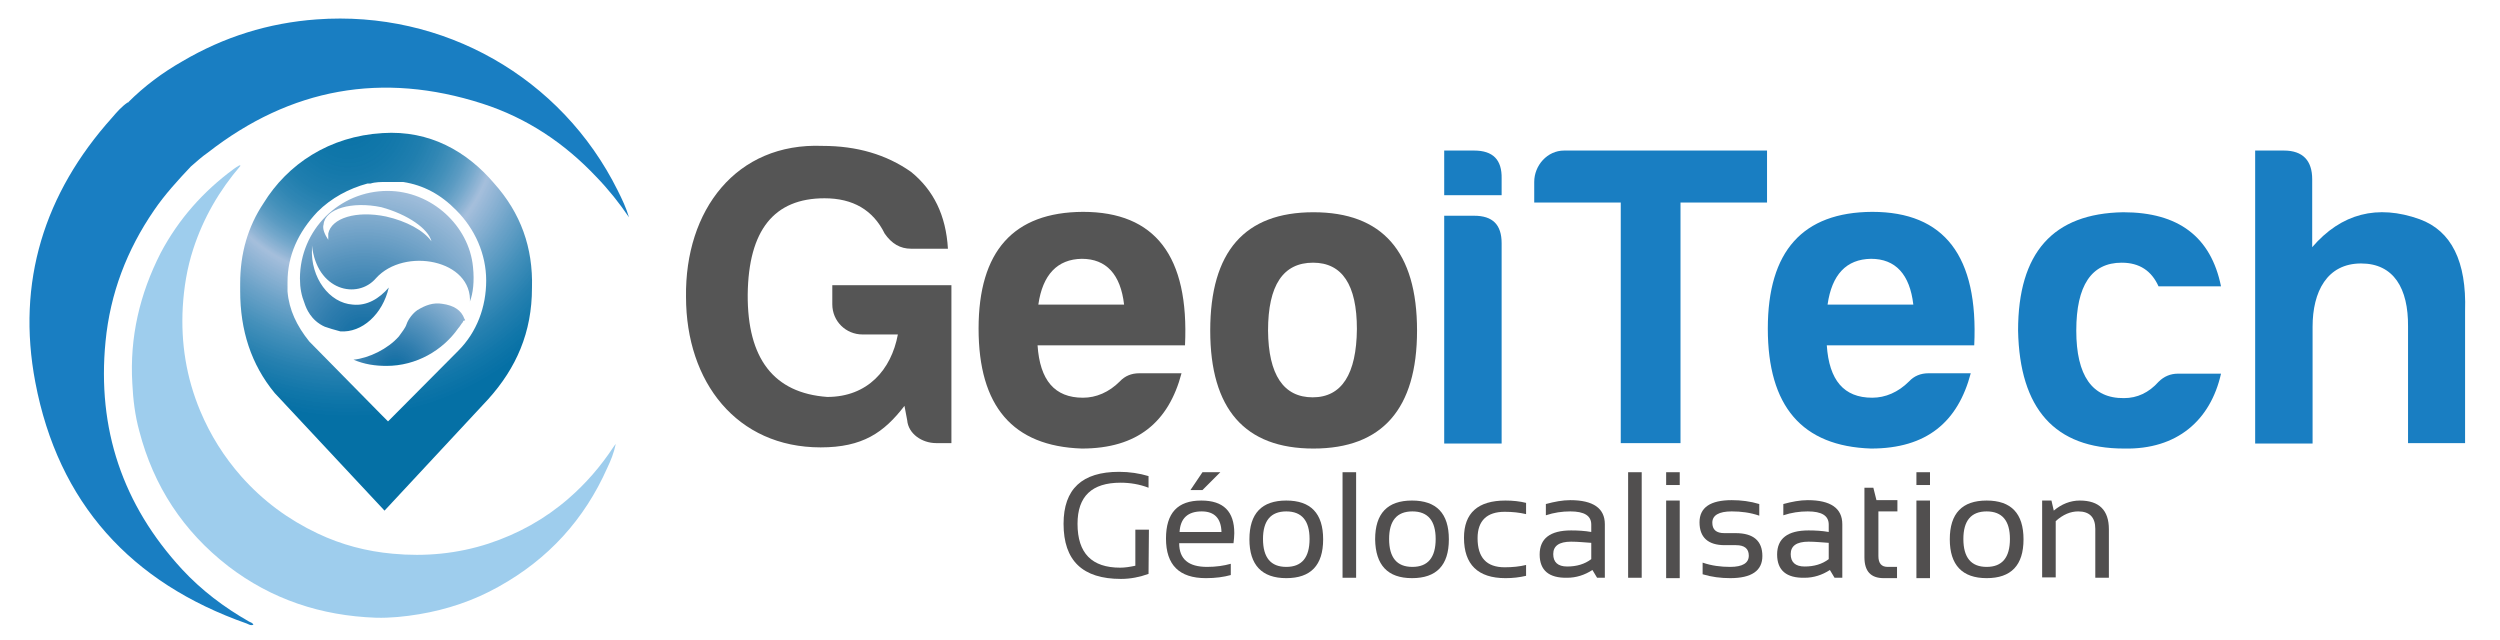 <?xml version="1.0" encoding="utf-8"?>
<!-- Generator: Adobe Illustrator 25.0.0, SVG Export Plug-In . SVG Version: 6.00 Build 0)  -->
<svg version="1.1" id="Calque_1" xmlns="http://www.w3.org/2000/svg" xmlns:xlink="http://www.w3.org/1999/xlink" x="0px" y="0px"
	 viewBox="0 0 644.3 165" style="enable-background:new 0 0 644.3 165;" xml:space="preserve">
<style type="text/css">
	.st0{fill:#555555;}
	.st1{fill:#197EC2;}
	.st2{fill:#514F4F;}
	.st3{fill:#9ECDED;}
	.st4{fill:url(#XMLID_5_);}
	.st5{fill:url(#XMLID_9_);}
	.st6{fill:url(#XMLID_10_);}
</style>
<g id="XMLID_1_">
</g>
<g id="XMLID_6_">
</g>
<g id="XMLID_129_">
</g>
<g id="XMLID_130_">
</g>
<g id="XMLID_131_">
</g>
<g id="XMLID_132_">
</g>
<g id="XMLID_133_">
</g>
<g id="XMLID_100_">
	<path id="XMLID_101_" class="st0" d="M212,37.6c8.8,0,16.4,2.2,22.8,6.7c5.8,4.7,9,11.2,9.5,19.8h-9.5c-2.8,0-5-1.3-6.8-3.9
		c-3-6.1-8.2-9.1-15.5-9.1c-13,0-19.6,8.2-19.8,24.8c-0.1,16.5,6.7,25.4,20.5,26.4c10.4,0,16.5-7,18.2-16.1h-9.1
		c-4.3,0-7.8-3.4-7.8-7.8v-4.9h30.7v40.7h-3.9c-3.7,0-7.2-2.4-7.5-5.9l-0.7-3.7c-5.3,6.9-10.8,10.7-21.6,10.7
		c-21.6,0-34.7-16.8-34.7-38.8C176.5,54.2,189.7,36.7,212,37.6z"/>
	<path id="XMLID_104_" class="st0" d="M278.8,115.6c-17.8-0.6-26.6-10.9-26.6-30.9s9-30,26.9-30.1c18.6,0,27.4,11.4,26.3,34.4h-38
		c0.6,9,4.4,13.5,11.7,13.5c3.4,0,6.7-1.4,9.5-4.2c1.3-1.4,3-2.1,5-2.1h10.9C301.2,108.7,293.2,115.6,278.8,115.6z M267.6,78.5h22.1
		c-0.9-7.8-4.6-11.8-10.9-11.8C272.5,66.8,268.7,70.8,267.6,78.5z"/>
	<path id="XMLID_113_" class="st0" d="M365.2,85.2c0,20.2-9,30.4-26.7,30.4s-26.6-10.2-26.6-30.4c0-20.4,8.9-30.5,26.6-30.5
		S365.2,64.8,365.2,85.2z M326.8,85.2c0.1,11.4,4,17.2,11.5,17.2s11.3-6,11.4-17.6c0-11.4-3.8-17.1-11.3-17.1
		C330.7,67.7,326.8,73.5,326.8,85.2z"/>
	<path id="XMLID_116_" class="st1" d="M379.9,38.8c4.9,0,7.2,2.4,7.1,7.2v4.3h-14.8V38.8H379.9z M379.9,55.6c4.8,0,7.1,2.3,7.1,7.1
		v51.6h-14.8V55.6H379.9z"/>
	<path id="XMLID_119_" class="st1" d="M403.1,38.8h52.3v13.4h-22.3v62h-15.4v-62h-22.3v-5.3C395.4,42.6,398.8,38.8,403.1,38.8z"/>
	<path id="XMLID_121_" class="st1" d="M482.2,115.6c-17.8-0.6-26.6-10.9-26.6-30.9s9-30,26.9-30.1c18.6,0,27.4,11.4,26.3,34.4h-38
		c0.6,9,4.4,13.5,11.7,13.5c3.4,0,6.7-1.4,9.5-4.2c1.3-1.4,3-2.1,5-2.1h10.9C504.6,108.7,496.6,115.6,482.2,115.6z M471,78.5h22.1
		c-0.9-7.8-4.6-11.8-10.9-11.8C475.8,66.8,472.1,70.8,471,78.5z"/>
	<path id="XMLID_124_" class="st1" d="M547.4,115.6c-17.8,0-26.9-10.2-27.3-30.4c0-20.1,9-30.2,27.1-30.5c14.2,0,22.6,6.3,25.2,19.1
		h-16.1c-1.8-4-4.9-6.1-9.5-6.1c-7.8,0-11.7,5.9-11.7,17.5s4.1,17.5,12.3,17.4c3.4,0,6.4-1.4,8.9-4.2c1.4-1.4,3.1-2.1,5-2.1h11.1
		C569.7,108.3,561.1,115.9,547.4,115.6z"/>
	<path id="XMLID_126_" class="st1" d="M608.5,67.9c-8.8,0-12.5,7.3-12.5,16.3v30.1h-14.8V38.8h7.4c4.9,0,7.3,2.6,7.3,7.4v17.5
		c7.5-8.7,16.8-11.1,27.7-7.2c8.2,3,12.1,10.9,11.7,23.6v34.1h-14.7v-30C620.7,74.3,616.9,67.9,608.5,67.9z"/>
</g>
<g>
	<path class="st2" d="M296,147.9c-2.2,0.8-4.6,1.3-7.1,1.3c-9.9,0-14.8-4.7-14.8-14.2c0-9,4.8-13.4,14.3-13.4c2.7,0,5.3,0.4,7.6,1.1
		v3c-2.3-0.9-4.8-1.3-7.2-1.3c-7.4,0-11.1,3.5-11.1,10.6c0,7.6,3.7,11.3,11,11.3c1.2,0,2.5-0.2,3.9-0.5v-9.3h3.5L296,147.9
		L296,147.9z"/>
	<path class="st2" d="M309.6,129c5.7,0,8.5,2.8,8.5,8.4c0,0.8-0.1,1.7-0.2,2.6h-14c0,4.1,2.4,6.1,7.2,6.1c2.3,0,4.3-0.3,6.1-0.8v2.9
		c-1.8,0.5-3.9,0.8-6.4,0.8c-6.9,0-10.3-3.4-10.3-10.2C300.5,132.2,303.5,129,309.6,129z M304,137.1h10.8c-0.1-3.5-1.8-5.3-5.1-5.3
		C306.1,131.8,304.2,133.6,304,137.1z M309.9,121.7h4.6l-4.6,4.6h-3.1L309.9,121.7z"/>
	<path class="st2" d="M322,139c0-6.7,3.2-10,9.5-10s9.5,3.3,9.5,10s-3.2,10-9.5,10S322,145.6,322,139z M331.5,146.1c4,0,6-2.4,6-7.2
		c0-4.7-2-7.1-6-7.1s-6,2.4-6,7.1C325.5,143.7,327.5,146.1,331.5,146.1z"/>
	<path class="st2" d="M349.5,121.7v27.2H346v-27.2H349.5z"/>
	<path class="st2" d="M354.4,139c0-6.7,3.2-10,9.5-10s9.5,3.3,9.5,10s-3.2,10-9.5,10S354.5,145.6,354.4,139z M364,146.1
		c4,0,6-2.4,6-7.2c0-4.7-2-7.1-6-7.1s-6,2.4-6,7.1C358,143.7,360,146.1,364,146.1z"/>
	<path class="st2" d="M393.3,148.4c-1.7,0.4-3.4,0.6-5.3,0.6c-7.1,0-10.7-3.5-10.7-10.4c0-6.4,3.6-9.6,10.7-9.6
		c1.9,0,3.7,0.2,5.3,0.6v2.9c-1.7-0.4-3.5-0.6-5.5-0.6c-4.6,0-7,2.3-7,6.8c0,5,2.3,7.5,7,7.5c2,0,3.9-0.2,5.5-0.6V148.4z"/>
	<path class="st2" d="M396.8,142.9c0-4.1,2.7-6.2,8.1-6.2c1.7,0,3.5,0.1,5.2,0.4v-1.9c0-2.3-1.8-3.4-5.4-3.4c-2.1,0-4.2,0.3-6.3,1
		v-2.9c2.2-0.6,4.3-1,6.3-1c5.9,0,8.9,2.1,8.9,6.2v13.8h-2l-1.2-2c-2,1.3-4.2,2-6.5,2C399.2,149,396.8,147,396.8,142.9z
		 M404.9,139.6c-3.1,0-4.6,1.1-4.6,3.2s1.2,3.2,3.6,3.2s4.5-0.6,6.2-1.9v-4.2C408.4,139.8,406.7,139.6,404.9,139.6z"/>
	<path class="st2" d="M423.1,121.7v27.2h-3.5v-27.2H423.1z"/>
	<path class="st2" d="M432.9,121.7v3.3h-3.5v-3.3H432.9z M432.9,129v20h-3.5v-20H432.9z"/>
	<path class="st2" d="M438.8,148v-3c2.3,0.8,4.7,1.1,7.1,1.1c3.2,0,4.8-1,4.8-2.9c0-1.8-1.1-2.7-3.3-2.7h-2.9c-4.3,0-6.5-2-6.5-5.9
		c0-3.8,2.8-5.7,8.3-5.7c2.4,0,4.8,0.3,7.1,1v3c-2.3-0.8-4.7-1.1-7.1-1.1c-3.3,0-5,1-5,2.9c0,1.8,1,2.7,3.1,2.7h2.9
		c4.6,0,6.9,2,6.9,5.9c0,3.8-2.8,5.7-8.3,5.7C443.5,149,441.1,148.7,438.8,148z"/>
	<path class="st2" d="M458,142.9c0-4.1,2.7-6.2,8.1-6.2c1.7,0,3.5,0.1,5.2,0.4v-1.9c0-2.3-1.8-3.4-5.4-3.4c-2.1,0-4.2,0.3-6.3,1
		v-2.9c2.2-0.6,4.3-1,6.3-1c5.9,0,8.9,2.1,8.9,6.2v13.8h-2l-1.2-2c-2,1.3-4.2,2-6.5,2C460.4,149,458,147,458,142.9z M466.1,139.6
		c-3.1,0-4.6,1.1-4.6,3.2s1.2,3.2,3.6,3.2s4.5-0.6,6.2-1.9v-4.2C469.6,139.8,467.9,139.6,466.1,139.6z"/>
	<path class="st2" d="M480.6,125.7h2.2l0.8,3.2h5.4v2.9h-4.9v11.5c0,1.9,0.8,2.8,2.4,2.8h2.4v2.9h-3.4c-3.4,0-5-1.8-5-5.4v-17.9
		H480.6z"/>
	<path class="st2" d="M497.4,121.7v3.3h-3.5v-3.3H497.4z M497.4,129v20h-3.5v-20H497.4z"/>
	<path class="st2" d="M502.5,139c0-6.7,3.2-10,9.5-10s9.5,3.3,9.5,10s-3.2,10-9.5,10S502.5,145.6,502.5,139z M512,146.1
		c4,0,6-2.4,6-7.2c0-4.7-2-7.1-6-7.1s-6,2.4-6,7.1C506,143.7,508,146.1,512,146.1z"/>
	<path class="st2" d="M526.3,149v-20h2.4l0.6,2.6c2-1.7,4.3-2.6,6.7-2.6c5,0,7.5,2.5,7.5,7.4v12.5H540v-12.6c0-3-1.5-4.5-4.4-4.5
		c-2,0-3.9,0.8-5.8,2.5v14.5h-3.5V149z"/>
</g>
<g id="XMLID_11_">
	<g id="XMLID_12_">
		<g id="XMLID_19_">
			<path id="XMLID_18_" class="st3" d="M62,42.7c-5.5,6.4-9.6,13.5-12.2,21.5c-1.6,4.9-2.4,9.9-2.7,15c-0.5,9.2,0.9,18.1,4.5,26.7
				c2.6,6.2,6.1,11.8,10.6,16.9c5.6,6.3,12.1,11.1,19.7,14.7c6.1,2.9,12.6,4.6,19.3,5.2c8.4,0.8,16.7,0,24.7-2.6
				c7.6-2.5,14.5-6.3,20.6-11.6c4.5-3.9,8.3-8.3,11.6-13.3c0.1-0.2,0.3-0.4,0.6-0.8c-0.5,2.4-1.3,4.3-2.2,6.2
				c-5.9,13.3-15.2,23.5-28,30.6c-6.4,3.6-13.3,5.9-20.5,7.1c-3.6,0.6-7.4,1-11.1,0.9c-14.1-0.5-26.9-4.7-38.1-13.3
				c-11.6-9-19.2-20.6-22.9-34.8c-1.1-4-1.6-8.1-1.8-12.3c-0.7-11.9,1.9-23,7.3-33.6c4.6-8.7,11-15.9,18.9-21.7
				c0.4-0.3,0.9-0.6,1.4-0.9C62,42.7,62,42.7,62,42.7C62.1,42.6,62.1,42.7,62,42.7z"/>
			<path id="XMLID_17_" class="st1" d="M49.2,42.9c-3.4,3.6-6.7,7.2-9.5,11.3c-7,10.2-11.3,21.4-12.5,33.8
				c-2.2,22.5,4.4,42.1,19.7,58.7c5,5.4,10.8,9.8,17.3,13.5c0.4,0.2,0.9,0.3,1.1,0.8c-0.7,0.3-1.2-0.1-1.7-0.3
				C33.7,150.2,15,129.6,9.1,98.5c-4.9-25.8,2.3-48.7,19.8-68.2c1.2-1.4,2.4-2.8,4-3.9c0.5,0.1,0.8,0.5,1.1,0.8
				c4.8,4.8,9.5,9.5,14.3,14.3C48.8,41.9,49.3,42.2,49.2,42.9z"/>
			<path id="XMLID_16_" class="st1" d="M49.2,42.9c-4.1-4.1-8.1-8.2-12.2-12.3c-1.4-1.4-2.9-2.6-4-4.2c4.2-4.2,8.9-7.7,14-10.6
				C57.7,9.5,69.2,5.9,81.6,5c32.6-2.4,63.1,14.9,77.6,44.1c1.1,2.2,2.2,4.5,2.9,6.9c-2.5-3.7-5.3-7.2-8.4-10.4
				c-8.2-8.7-17.9-15.2-29.4-18.9c-25.8-8.3-49.4-4-70.7,12.6C52,40.4,50.6,41.7,49.2,42.9z"/>
		</g>
	</g>
</g>
<g id="XMLID_2_">
	
		<radialGradient id="XMLID_5_" cx="1644.447" cy="-695.872" r="43.873" gradientTransform="matrix(1 0 0 1 -1550.68 783.477)" gradientUnits="userSpaceOnUse">
		<stop  offset="0" style="stop-color:#0570A5"/>
		<stop  offset="0.123" style="stop-color:#1B72A6;stop-opacity:0.993"/>
		<stop  offset="0.253" style="stop-color:#2778AB;stop-opacity:0.965"/>
		<stop  offset="0.486" style="stop-color:#4689B7;stop-opacity:0.913"/>
		<stop  offset="0.794" style="stop-color:#79A5CB;stop-opacity:0.845"/>
		<stop  offset="1" style="stop-color:#9EB9DA;stop-opacity:0.8"/>
		<stop  offset="1" style="stop-color:#9AB6D8;stop-opacity:0.806"/>
	</radialGradient>
	<path id="XMLID_8_" class="st4" d="M99.9,49.2c-12.5,0-22.6,10.1-22.6,22.6c0,2.4,0.4,4.4,1.2,6.4c0.4,1.2,1.6,4.4,5.2,6
		c1.2,0.4,2.4,0.8,4,1.2c5.6,0.4,10.9-4.4,12.5-11.3c-2.4,2.8-5.6,4.8-9.3,4.4c-6-0.4-10.9-6.9-10.5-14.5c0-0.4,0-0.4,0-0.8
		c1.2,11.7,11.7,14.1,16.5,8.5c7.3-8.1,25-4.8,24.2,6.4v-0.4c0.8-2,1.2-5.2,0.8-8.9C120.9,58.2,111.2,49.2,99.9,49.2z M111.2,62.2
		c-2-2.8-6.4-5.2-11.7-6.4c-7.7-1.6-14.1,0.4-14.9,4.4c0,0.4,0,1.2,0,1.6c-0.8-1.2-1.6-2.8-1.2-4c0.4-4,7.3-6,14.9-4.4
		C105.2,55.3,110.4,59,111.2,62.2C111.2,62.6,111.2,62.2,111.2,62.2z"/>
	
		<radialGradient id="XMLID_9_" cx="1669.951" cy="-671.388" r="27.922" gradientTransform="matrix(1 0 0 1 -1568.259 766.728)" gradientUnits="userSpaceOnUse">
		<stop  offset="0" style="stop-color:#0570A5"/>
		<stop  offset="0.123" style="stop-color:#1B72A6;stop-opacity:0.993"/>
		<stop  offset="0.253" style="stop-color:#2778AB;stop-opacity:0.965"/>
		<stop  offset="0.486" style="stop-color:#4689B7;stop-opacity:0.913"/>
		<stop  offset="0.794" style="stop-color:#79A5CB;stop-opacity:0.845"/>
		<stop  offset="1" style="stop-color:#9EB9DA;stop-opacity:0.8"/>
		<stop  offset="1" style="stop-color:#9AB6D8;stop-opacity:0.806"/>
	</radialGradient>
	<path id="XMLID_7_" class="st5" d="M114,78.3c-2.4-0.4-4.4,0.4-6.4,1.6c-1.2,0.8-2.4,2.4-2.8,3.6s-1.2,2-2,3.2
		c-2.8,3.2-7.7,5.6-11.7,6c2.8,1.2,5.6,1.6,8.5,1.6c7.7,0,14.5-4,18.5-9.7c0.4-0.4,0.8-1.2,1.2-1.6c0,0,0-0.4,0.4-0.4s0-0.4,0-0.4
		C118.9,79.9,116.9,78.7,114,78.3z"/>
	
		<radialGradient id="XMLID_10_" cx="89.637" cy="83.35" r="73.233" gradientTransform="matrix(1 0 0 -1.07 0 118.395)" gradientUnits="userSpaceOnUse">
		<stop  offset="0" style="stop-color:#0570A5"/>
		<stop  offset="0.193" style="stop-color:#0771A6;stop-opacity:0.947"/>
		<stop  offset="0.277" style="stop-color:#0E74A8;stop-opacity:0.924"/>
		<stop  offset="0.339" style="stop-color:#1B7AAC;stop-opacity:0.906"/>
		<stop  offset="0.391" style="stop-color:#2D83B2;stop-opacity:0.892"/>
		<stop  offset="0.437" style="stop-color:#448DBA;stop-opacity:0.879"/>
		<stop  offset="0.477" style="stop-color:#609BC4;stop-opacity:0.868"/>
		<stop  offset="0.514" style="stop-color:#82AACF;stop-opacity:0.858"/>
		<stop  offset="0.533" style="stop-color:#96B4D6;stop-opacity:0.853"/>
		<stop  offset="0.558" style="stop-color:#8AAED2;stop-opacity:0.861"/>
		<stop  offset="0.662" style="stop-color:#5B98C2;stop-opacity:0.894"/>
		<stop  offset="0.762" style="stop-color:#3587B5;stop-opacity:0.925"/>
		<stop  offset="0.854" style="stop-color:#1B7AAC;stop-opacity:0.954"/>
		<stop  offset="0.936" style="stop-color:#0B73A7;stop-opacity:0.98"/>
		<stop  offset="1" style="stop-color:#0570A5"/>
	</radialGradient>
	<path id="XMLID_3_" class="st6" d="M127.3,47.2C127.3,47.2,127.3,46.8,127.3,47.2c-6.9-8.1-16.5-13.7-28.7-12.9
		c-13.7,0.8-24.5,8-30.7,18.1c-4,6-6,12.9-6,20.6c0,0.8,0,1.2,0,2c0,10.1,2.8,18.9,8.9,26.3l28.3,30.3l26.7-28.7
		c7.3-8.1,11.3-17.3,11.3-28.7C137.4,63.8,134.2,54.9,127.3,47.2z M118.1,90.4L101.6,107l-1.6,1.6l-1.6-1.6L79.7,88
		c-3.2-4-5.2-8.1-5.6-12.9c0-0.8,0-1.6,0-2.4c0-6.9,2.8-12.9,7.7-18.1c3.6-3.6,8.1-6,12.9-7.3l0,0c0.4,0,0.4,0,0.8,0l0,0
		c1.2-0.4,2.8-0.4,4-0.4c1.6,0,2.8,0,4.4,0c5.2,0.8,9.7,3.2,13.7,7.3c4.8,4.8,7.7,11.3,7.7,18.1C125.3,79.1,122.9,85.6,118.1,90.4z"
		/>
</g>
</svg>
